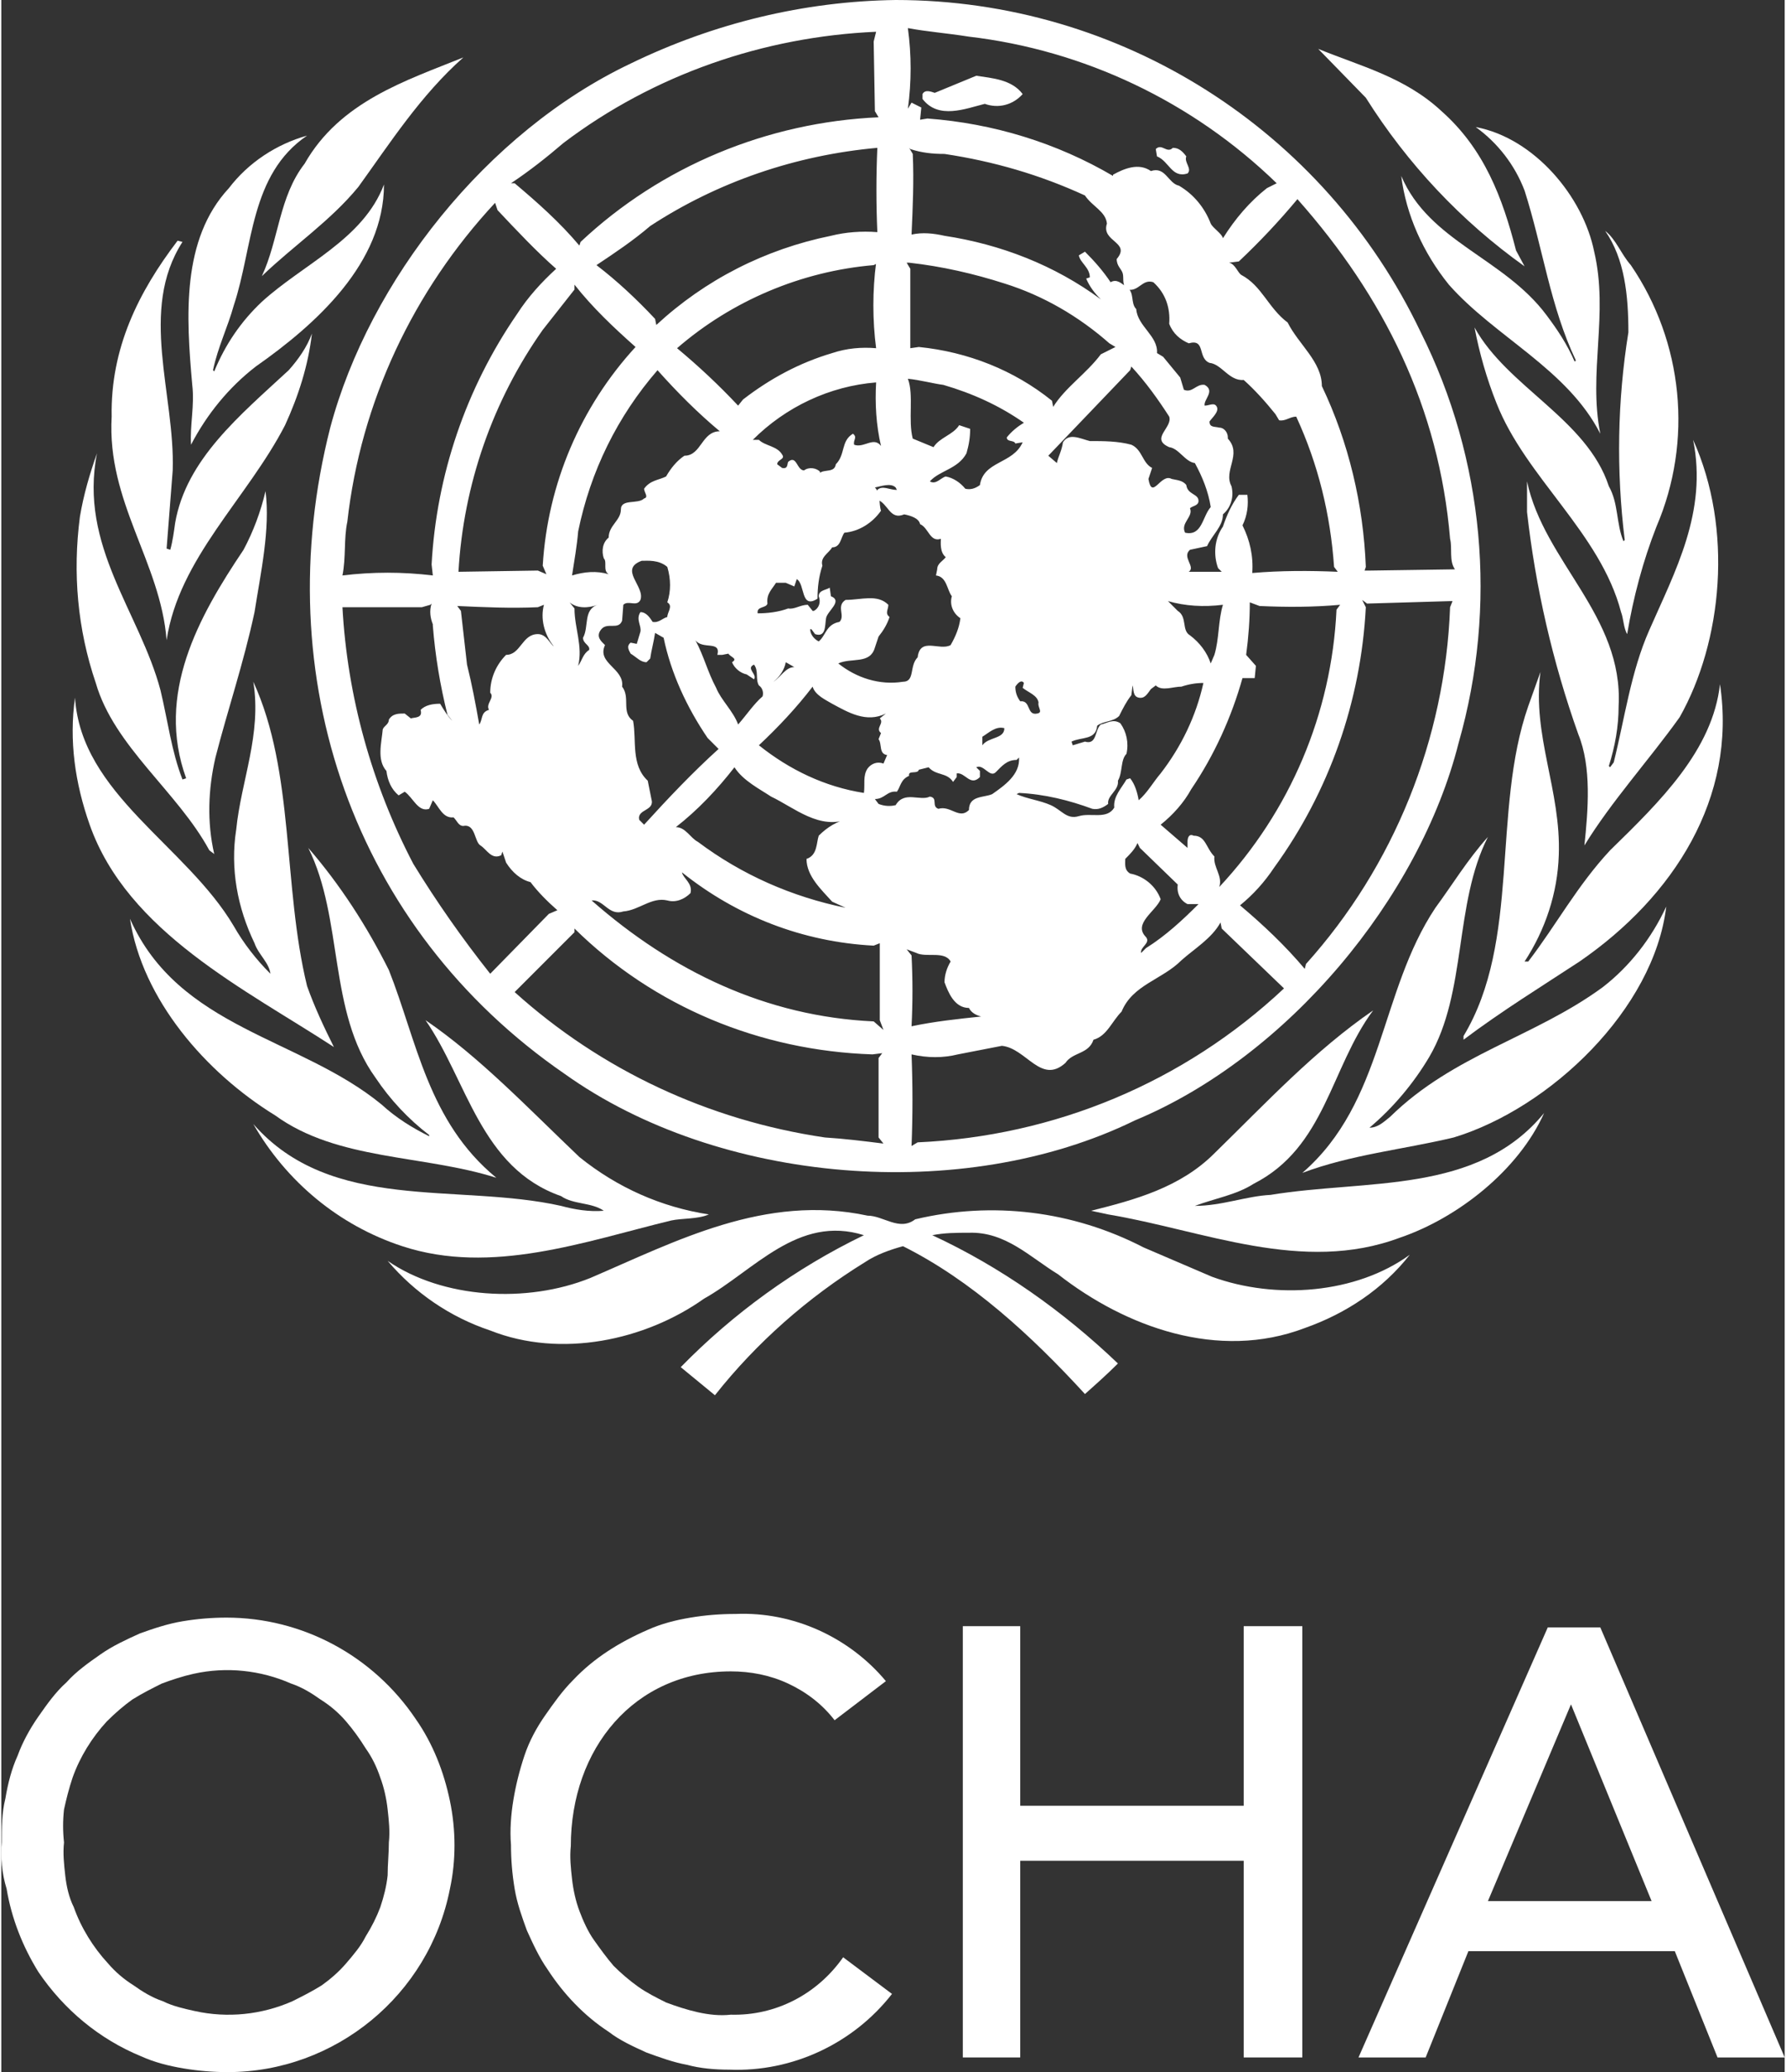 <svg xmlns:xlink="http://www.w3.org/1999/xlink" preserveAspectRatio="xMidYMid meet" data-bbox="-0.036 0 146.036 169.6" viewBox="-0.036 0 146.036 169.6" xmlns="http://www.w3.org/2000/svg" data-type="color" role="img" aria-labelledby="svgcid-35hd2w-69yvs" width="119"  height="138" ><rect x="-0.036" y="0" width="146.036" height="169.6" fill="#333333" stroke="none"/><title id="svgcid-35hd2w-69yvs">OCHA Logo</title>
    <g>
        <path d="M31.7 150.8c.1-.9 0-1.8-.1-2.7s-.3-1.8-.6-2.6c-.3-.9-.7-1.7-1.2-2.4-.5-.8-1-1.5-1.6-2.2s-1.3-1.3-2.1-1.8c-.7-.5-1.5-1-2.4-1.3-2.5-1.1-5.3-1.4-8-.8-.9.2-1.8.5-2.6.8-.8.4-1.6.8-2.4 1.3-.7.5-1.4 1.1-2.1 1.8-1.2 1.3-2.2 2.9-2.8 4.6-.3.9-.5 1.7-.7 2.6-.1.9-.1 1.8 0 2.7-.1.9 0 1.8.1 2.7s.3 1.8.7 2.6c.6 1.7 1.6 3.3 2.8 4.6.6.7 1.3 1.3 2.1 1.8.7.5 1.5 1 2.4 1.3.8.4 1.7.6 2.6.8 2.7.6 5.5.3 8-.8.8-.4 1.6-.8 2.4-1.3.7-.5 1.4-1.1 2-1.8s1.2-1.4 1.6-2.2c.5-.8.9-1.6 1.2-2.4.3-.9.5-1.7.6-2.6 0-.9.1-1.8.1-2.7m-31.7 0c0-1.2 0-2.4.3-3.6.2-1.2.5-2.4 1-3.5.4-1.1 1-2.2 1.7-3.2s1.4-2 2.3-2.8c.8-.9 1.8-1.6 2.8-2.3s2.1-1.2 3.2-1.7c1.1-.4 2.3-.8 3.5-1s2.4-.3 3.6-.3c6.2 0 12 3.1 15.5 8.3 1.4 2 2.3 4.3 2.8 6.7s.5 4.9 0 7.2c-1.7 8.7-9.4 15-18.2 15-1.2 0-2.4-.1-3.6-.3s-2.4-.5-3.5-1c-3.4-1.4-6.3-3.8-8.4-6.9-1.3-2.1-2.2-4.4-2.6-6.8-.4-1.3-.5-2.6-.4-3.8" fill="#FFFFFF" data-color="1"></path>
        <path d="M68.2 140.8c-1-1.3-2.3-2.3-3.8-3s-3.1-1-4.7-1c-7.9 0-13.1 6.3-13.1 14.3-.1.9 0 1.8.1 2.7s.3 1.8.6 2.6.7 1.7 1.2 2.4 1 1.4 1.6 2.1c.6.6 1.3 1.2 2 1.7s1.5.9 2.3 1.3c.8.3 1.7.6 2.6.8.9.2 1.8.3 2.7.2 3.7.1 7.1-1.7 9.2-4.7l4 3c-3.2 4.1-8.2 6.4-13.3 6.2-1.2 0-2.4-.1-3.5-.4-1.1-.2-2.2-.6-3.3-1-1.1-.5-2.2-1-3.1-1.7-2-1.3-3.7-3.1-5-5.1-.7-1-1.2-2.1-1.7-3.2-.4-1.1-.8-2.2-1-3.4s-.3-2.4-.3-3.6c-.1-1.2 0-2.5.2-3.7s.5-2.4.9-3.6c.4-1.2 1-2.3 1.7-3.3s1.4-2 2.3-2.9c1.7-1.8 3.8-3.1 6.1-4.1 1.1-.5 2.3-.8 3.5-1s2.4-.3 3.7-.3c4.7-.2 9.3 1.9 12.3 5.5l-4.2 3.2z" fill="#FFFFFF" data-color="1"></path>
        <path fill="#FFFFFF" d="M78.7 133.1h4.7v14.7h18.3v-14.7h4.8v35.3h-4.8v-16.1H83.4v16.1h-4.7v-35.3z" data-color="1"></path>
        <path d="M130.9 133.2h-4.3l-15.5 35.2h5.5l3.5-8.7H137l3.5 8.7h5.5l-15.1-35.2zm-9.2 22.4l6.8-16.1 6.6 16.1h-13.4z" fill="#FFFFFF" data-color="1"></path>
        <path d="M116.2 27.2c5.2 10.4 6.3 22.4 3.1 33.6-3.2 12.7-14 25.7-26.5 30.9-14.1 6.9-34.1 5.2-46.7-3.8C28.8 76 21.7 55.4 26.9 35c3.2-12 12.8-24.2 24.6-29.8C58.3 1.9 65.7.1 73.2 0c18.4 0 35.1 10.6 43 27.2m-42-24.9c.3 2.2.3 4.4 0 6.6l.3-.5.8.4-.1 1 .6-.1c5.4.4 10.6 2 15.2 4.7v-.1c.9-.5 2.1-1 3.1-.3 1.2-.4 1.4 1 2.3 1.2 1.2.7 2.1 1.8 2.6 3.1.2.4.9.8 1 1.2 1-1.6 2.2-3 3.6-4.1l.8-.4C97.5 8.3 88.6 4.1 79.2 3c-1.9-.3-3.4-.4-5-.7m-2.6.3C62.4 3 53.4 6.1 46 11.7c-1.4 1.2-2.8 2.3-4.3 3.3h.3c1.9 1.6 3.7 3.2 5.3 5.1l.1-.3C54 13.6 62.7 10 71.8 9.6l-.3-.5-.1-5.7.2-.8zm8.2 3.6l-3.4 1.4c-.3-.1-.8-.3-1 .1v.4c1.3 1.7 3.5.8 5.1.4 1.1.4 2.3.1 3.1-.8-.9-1.2-2.5-1.3-3.8-1.5m-5.5 5.9l.3.5c.1 2.2 0 4.4-.1 6.6.9-.2 1.8-.1 2.7.1 4.6.7 9 2.4 12.8 5.2-.5-.5-.9-1-1.2-1.7l.3-.1c0-.8-.8-1.2-.9-1.8l.5-.3c.8.8 1.5 1.6 2.1 2.5.5-.3.9.1 1.3.4.7.4.3 1.3.8 1.8.1 1.4 1.8 2.2 1.7 3.6l.5.3 1.4 1.7.3 1c.7.3 1-.5 1.7-.4.9.5-.1 1.2 0 1.7.4 0 .8-.3 1 .1s-.4.9-.6 1.2c0 .5.4.4.8.5.4 0 .7.4.7.8v.1c1.2 1.3-.4 2.6.3 3.9.2.8 0 1.7-.7 2.3 0 1-.9 1.7-1.3 2.6l-1.4.3c-.7.6.5 1.4-.1 1.8h2.7l-.3-.3c-.4-1.1-.3-2.4.4-3.4.3-.9.7-1.8 1.3-2.6h.7c.1.8 0 1.7-.4 2.5.6 1.2.9 2.5.8 3.9 2.3-.2 4.7-.2 7-.1l-.3-.4c-.3-4.3-1.3-8.4-3.1-12.3-.5 0-.9.4-1.4.3l-.3-.5c-.8-1-1.7-2-2.6-2.8-1.2.1-1.8-1.3-2.8-1.4-1-.4-.3-2-1.7-1.6-.7-.3-1.3-.8-1.6-1.6.1-1.3-.3-2.5-1.3-3.4-.9-.3-1.2.8-2.1.6-.5-.3-.3-.9-.4-1.3s-.5-.6-.5-1.2c1.2-1.4-1.3-1.4-.8-2.9-.1-1-1.2-1.4-1.8-2.3-3.7-1.7-7.5-2.8-11.5-3.4-1 0-1.9-.1-2.8-.4m21.5-.1c-.5.5-.9-.4-1.4.1l.1.6c1 .4 1.2 1.8 2.5 1.4.4-.4-.3-.9-.1-1.4-.3-.4-.6-.7-1.1-.7m-42.8 6.4c-1.4 1.2-2.9 2.2-4.4 3.2 1.7 1.3 3.3 2.8 4.8 4.4l.1.5c4-3.7 8.9-6.2 14.3-7.3 1.2-.3 2.5-.4 3.8-.3-.1-2.3-.1-4.6 0-6.9-6.7.6-13.1 2.8-18.6 6.4m53-2.2c-1.5 1.8-3.1 3.5-4.8 5.1l-.8.1c.5.1.7.8 1 1 1.7.9 2.2 2.7 3.8 3.9.9 1.8 2.8 3.2 2.8 5.2 2.2 4.6 3.4 9.7 3.6 14.8l-.1.3h.5l6.9-.1c-.5-.7-.2-1.7-.4-2.5-.9-10.7-5.4-19.8-12.5-27.8m-65.7.3c-6.7 7.2-11 16.3-12.1 26.1-.3 1.4-.1 2.9-.4 4.4 2.5-.3 4.9-.3 7.4 0l-.1-.9c.4-7.3 2.8-14.4 7-20.5.9-1.4 2-2.6 3.2-3.7-1.6-1.4-3.2-3.1-4.8-4.8l-.2-.6zm31.4 4.9l-.4.2c-5.9.5-11.6 2.9-16.1 6.8 1.8 1.5 3.4 3 5 4.7l.4-.5c2.2-1.7 4.6-3 7.3-3.8 1.2-.4 2.4-.5 3.6-.4-.3-2.3-.3-4.7 0-7m2.5 0l.3.5v6.5l.7-.1c4 .4 7.8 1.9 10.9 4.4l.1.5c1-1.6 2.7-2.7 3.9-4.3l1.2-.6-.5-.3c-2.5-2.2-5.4-3.9-8.6-4.9-2.5-.8-5.1-1.4-7.8-1.7m-27.4 1.8v.4L44.3 27c-4.1 5.8-6.5 12.7-6.9 19.8l6.5-.1.7.3-.3-.7c.4-6.7 3.1-13 7.6-17.9-1.8-1.6-3.5-3.2-5-5.1M92.5 30l-.1.3c-2.2 2.3-4.5 4.7-6.7 7l.7.6c.1-.5.4-1 .5-1.7.5-.8 1.4-.3 2.2-.1 1.1 0 2.3 0 3.4.3.9.4.9 1.5 1.7 1.9l-.3.9c.3 1.8 1-.5 1.9 0 .4.1.9.1 1.2.5.1.8 1 .7 1 1.3 0 .4-.5.4-.7.6.3.7-.8 1.2-.4 2 1.4.3 1.4-1.3 2.1-2.1-.2-1.3-.7-2.5-1.3-3.6-.8-.1-1.3-1.2-2.1-1.3-1.6-.7.3-1.6 0-2.5-.9-1.4-1.9-2.8-3.1-4.1m-38.8.3c-3.3 3.8-5.5 8.3-6.5 13.2-.1 1.2-.3 2.3-.5 3.6 1-.3 2-.4 3-.1-.5-.3-.1-1-.4-1.3-.2-.6-.1-1.3.4-1.7 0-1 1-1.4 1-2.3s1.4-.4 1.9-.9c.4-.1 0-.5 0-.8.5-.7 1.2-.7 1.8-1 .4-.7.9-1.3 1.5-1.7 1.4 0 1.4-2 2.9-2-1.8-1.5-3.5-3.2-5.1-5m20.5.7c.5 1.3 0 3.4.4 4.9l1.7.7c.5-.8 1.6-1 2.1-1.8l.9.3c0 .7-.1 1.3-.3 2-.7 1.3-2.2 1.4-3 2.3.5.3.9-.3 1.3-.4.6.1 1.2.5 1.6 1 .4.1.8 0 1.2-.3.3-2 2.7-1.7 3.5-3.5l-.6.1c-.1-.3-.7-.1-.7-.5.4-.5.9-.9 1.4-1.2-2-1.4-4.2-2.4-6.6-3.1-.8-.1-1.9-.4-2.9-.5m-12.7 5h.5c.5.5 1.5.5 1.9 1.2.3.4-.4.4-.4.8l.4.3c.5.1.4-.3.5-.5.7-.6.7.7 1.3.7.4-.3 1-.2 1.3.1v.1c.4-.3 1.2 0 1.3-.7.8-.8.4-1.9 1.4-2.5.4.3 0 .5.1.9.8.3 1.6-.7 2.2.1-.4-1.7-.5-3.5-.4-5.2-3.8.3-7.4 2-10.1 4.7m11.7 3.9c-.4-.4-1.2-.1-1.7 0 .5.5.3 1.3.5 1.9-.7 1-1.8 1.7-3 1.8-.3.4-.3 1.2-1 1.2-.3.5-1 .8-.8 1.5-.3.9-.4 1.8-.4 2.7-1.4.9-1-1.2-1.7-1.6l-.2.6-.7-.3h-.8c-.3.5-.8.9-.7 1.7-.1.4-.9.2-.8.8.8 0 1.7-.1 2.5-.4.5.1 1-.3 1.6-.3l.4.5h.1c.4-.2.6-.7.4-1.2 0-.5.6-.5.9-.7l.1.7c1 .4-.3 1.2-.4 1.8s0 1.6-.9 1.3l-.3-.4h-.1c0 .4.3.8.7 1 .6-.5.6-1.4 1.7-1.6.5-.5-.3-1.3.5-1.8 1.3 0 2.6-.5 3.5.4 0 .4-.3.7.1 1-.2.6-.5 1.1-.9 1.6l-.3.9c-.4 1.4-1.9.8-3 1.3 1.5 1.2 3.4 1.8 5.3 1.5 1 0 .5-1.3 1.2-2 .2-1.7 1.8-.5 2.7-1 .4-.7.7-1.4.8-2.2-.6-.4-.9-1.1-.7-1.8-.4-.5-.4-1.6-1.3-1.7l.1-.5c0-.5.5-.7.7-1-.5-.4-.4-1.2-.4-1.5-.9.3-1-.9-1.7-1.2-.1-.5-.8-.7-1.3-.8-1.2.5-1.3-.9-2.2-1.2v-.8c.4-.4 1 0 1.6 0l-.1-.2zm-20.8 6c-1.9.7.3 2.1-.1 3.2-.3.6-1 0-1.4.4l-.1 1.3c-.3.8-1.2.1-1.7.7s0 1 .3 1.3c-.7 1.5 1.6 1.9 1.4 3.4.7.9-.1 2.1.9 2.8.3 1.6-.2 3.6 1.2 4.9l.3 1.5c.3 1-1.2.8-1 1.7l.4.4c2-2.2 4-4.3 6.1-6.2l-.9-.9c-1.7-2.5-3-5.3-3.6-8.2l-.7-.4c-.1.7-.3 1.4-.4 2.1l-.3.3c-.5 0-.8-.4-1.3-.7-.1-.2-.4-.6 0-.9l.5.1.3-1c.1-.5-.4-1 0-1.6.5 0 .8.5 1 .8.5.1.8-.3 1.2-.4 0-.4.5-.9 0-1.2.3-.9.3-1.9 0-2.9-.7-.6-1.6-.5-2.1-.5m43.1 3.3l.8.8c.8.5.3 1.6 1 2 .8.6 1.4 1.4 1.7 2.3l.3-.7c.4-1.3.3-2.8.7-4.1-1.6.2-3.1.1-4.5-.3m16.3.2l-.4-.3.3.6c-.4 7.7-3 15.1-7.5 21.3-.8 1.2-1.7 2.2-2.8 3.1 1.9 1.6 3.7 3.3 5.3 5.2l.1-.4c7.2-8 11.4-18.4 11.8-29.2l.2-.5h-.2l-6.8.2zm-9.6-.1c0 1.4-.1 2.8-.3 4.3l.8.9-.1 1h-1c-.9 3.2-2.3 6.3-4.2 9.1-.6 1.1-1.5 2.1-2.5 2.9l2.2 1.9v-.5c0-.3.1-.7.5-.5 1 0 1 1 1.7 1.7-.1.9.7 1.6.4 2.5 5.8-6.2 9.2-14.2 9.6-22.7l.3-.4c-2.2.2-4.4.2-6.6.1l-.8-.3zm-55.7 0l.4.5c0 1.6.7 3.1.3 4.7.3-.4.4-1 .9-1.3.1-.4-.5-.5-.5-1 .5-.9 0-2.3 1.2-2.7-.8.3-1.7.3-2.3-.2m-11.4.2l-.7.2h-6.5c.4 7.3 2.4 14.5 5.8 21 1.9 3.1 4 6.1 6.3 9l4.8-4.9.7-.3c-.8-.7-1.6-1.5-2.2-2.3-.8-.2-1.5-.8-2-1.6l-.3-.9-.1.3c-.8.4-1.2-.5-1.7-.8s-.4-1.8-1.4-1.6c-.4 0-.5-.4-.8-.7-.9.1-1.2-.9-1.7-1.4l-.3.7c-.9.3-1.3-.9-2-1.4l-.5.3c-.6-.5-.9-1.2-1-2-.8-.9-.4-2.3-.3-3.4.1-.3.5-.4.5-.8.3-.5.8-.5 1.3-.5l.5.4c.3-.1 1 0 .8-.7.4-.4 1-.5 1.6-.5.3.5.6 1 1 1.4l-.4-.5c-.6-2.4-1-4.8-1.2-7.3V51v.1c-.2-.5-.3-1.1-.1-1.7m9.2.1l-.5.2c-2.2.1-4.4 0-6.6-.1l.3.4.5 4.4c.4 1.6.7 3.2 1 4.9.3-.4.1-1 .8-1.2-.3-.5.5-1 .1-1.4 0-1.2.5-2.3 1.3-3.1 1.2 0 1.3-1.7 2.6-1.7.7 0 1 .8 1.3 1-.8-1-1.1-2.3-.8-3.4m12.4 2.9c.7 1.3 1 2.6 1.7 3.9.4 1 1.4 1.9 1.8 3 .7-.8 1.3-1.7 2-2.3.1-.3 0-.7-.3-.9-.3-.5 0-1.2-.4-1.7-.7.3.3.8 0 1.2l-.6-.4c-.5-.1-1-.5-1.2-1 .5-.3-.1-.4-.3-.7l-.5.1h-.4c.3-1.2-1.2-.4-1.8-1.2m7.4 1.8c-.1.6-.5 1.2-1 1.6.6-.4 1-1.2 1.7-1.2l-.7-.4zm18.8 2c0 .4.1.8.4 1.2.9-.1.5 1.2 1.4 1 .5-.1 0-.5.1-.9-.1-.6-.8-.8-1.3-1.2l.1-.4c-.2-.3-.5 0-.7.3m13.6 0c-.7 0-1.6.4-2.1-.1l-.4.3c-.3.4-.5.8-1 .7s-.4-.7-.5-1l-.1.8c-.4.5-.7 1.1-1 1.7-.5.5-1.3.4-1.8.8-.1 1.2-1.3.9-2.1 1.3l.1.3 1-.3c1 .3.8-1 1.3-1.4.5-.1 1-.5 1.6-.1.5.7.7 1.6.5 2.5-.5.5-.3 1.5-.7 2.2.1.8-.9 1.2-.8 1.9-.4.3-.8.5-1.3.4-1.9-.7-3.9-1.2-6-1.3l-.2.1c.9.4 1.9.5 2.8.9s1.3 1.2 2.3.9 2.3.3 2.9-.7c-.1-.9.6-1.6 1-2.3l.3-.1c.4.5.6 1.2.7 1.8.7-.6 1.2-1.5 1.8-2.2 1.7-2.2 2.9-4.7 3.5-7.4-.6 0-1.2.1-1.8.3m-30.2 0c-1.3 1.7-2.8 3.3-4.4 4.8 2.5 2 5.4 3.4 8.6 3.9.1-.7-.1-1.4.3-2 .3-.4.8-.6 1.3-.4l.3-.7c-.7-.1-.4-.9-.7-1.3l.2-.5c-.5-.4.3-.8-.1-1.2l.5-.4c-1.6.8-3.1-.1-4.4-.8-.5-.3-1.4-.7-1.6-1.4m13.9 4.1v.7c.5-.7 1.8-.5 1.8-1.4-.7-.2-1.3.4-1.8.7m2.8 1.9c-.8 0-1.2.5-1.7 1s-1-.7-1.6-.4l.3.3v.5c-.8.8-1.2-.4-1.9-.3v.3l-.3.4c-.5-.8-1.4-.5-2-1.2l-.8.2c-.1.4-.9 0-.8.5-.7.3-.7.9-1 1.3-.8-.1-1 .6-1.8.6l.3.4c.5.2 1 .2 1.4.1.7-1.2 2-.3 2.8-.7.7.1.1.8.7 1 1-.3 1.7.9 2.5.1 0-1.2 1.2-1 1.9-1.3 1-.7 2.3-1.6 2.2-3l-.2.2zm-23.1.6c-1.4 1.8-3 3.5-4.8 4.9.8 0 1.2.9 1.8 1.2 3.6 2.7 7.7 4.5 12.1 5.4l-1.1-.5c-.9-1-2.1-2.1-2.1-3.5.9-.3.8-1.3 1-1.9.7-.7 1.5-1.2 2.5-1.4-2.4 1-4.5-.9-6.4-1.8-.9-.6-2.3-1.3-3-2.4m33.2 6.6L93 69c-.2.5-.6.9-1 1.3 0 .4-.1.9.4 1.2 1.1.2 2.1 1 2.5 2.1-.4 1-2.3 2-1.2 3.1.4.5-.5.8-.4 1.3l.4-.4c1.6-1 3-2.3 4.3-3.6h-.9c-.6-.3-.9-.9-.8-1.6l-3.1-3zm-38.4.9zm.8 1l-.6-.8.6.8zm.1.1c.1.5.9.9.7 1.7-.5.5-1.2.8-1.9.6-1.3-.3-2.3.8-3.6.9-1.2.4-1.6-1-2.6-.9 6.6 5.8 14.3 9.5 23.1 9.9l.8.7-.3-.8v-6.3l-.5.2c-5.8-.3-11.2-2.4-15.7-6M99.9 76l-.1-.5c-.7 1.3-2.2 2.2-3.2 3.1-1.6 1.6-4 2-4.9 4.2-.8.8-1.2 2-2.3 2.3-.4 1.2-1.7 1-2.3 1.9-2 1.8-3.2-1.2-5.2-1.4l-3.6.7c-1.2.3-2.5.3-3.8 0 .1 2.5.1 5 0 7.5l.5-.3c11.2-.5 21.8-4.9 30-12.6L99.9 76zm-53 0v.3L42 81.2c7.1 6.4 15.9 10.5 25.4 11.9 1.6.1 3.2.3 4.8.5l-.4-.5v-6.5l.3-.4-.8.1C62.1 86 53.4 82.4 46.9 76m27.2 1.7l.4.5c.1 1.9.1 3.9 0 5.8 1.9-.4 3.8-.6 5.7-.8-.4-.1-.8-.3-1-.7-1.2 0-1.7-1.3-2-2.1 0-.6.2-1.2.5-1.7-.5-.9-2-.3-2.8-.7l-.8-.3" fill="#FFFFFF" data-color="1"></path>
        <path d="M117.9 9.1c3.5 3.1 5 7.1 6.1 11.4l.7 1.3c-5.2-3.7-9.6-8.4-13-13.8l-3.9-4c3.4 1.4 7.1 2.3 10.1 5.1" fill="#FFFFFF" data-color="1"></path>
        <path d="M29.2 15.3c-2.3 2.8-5.3 4.8-7.9 7.3 1.4-3 1.4-6.5 3.5-9.2 2.9-5.1 8.3-6.8 13-8.7-3.5 3.1-6 7-8.6 10.6" fill="#FFFFFF" data-color="1"></path>
        <path d="M130.4 20.6c1.2 5.1-.5 9.9.5 14.9-2.7-5.3-8.6-7.9-12.4-12.2-2.1-2.6-3.5-5.7-3.9-8.9 2.3 5.4 8.4 6.7 11.9 11.4.9 1.2 1.7 2.4 2.3 3.8l.1-.1c-2.1-4.4-2.7-9.2-4.2-13.9-.8-2.1-2.2-3.9-4-5.2 4.8.9 8.8 5.7 9.7 10.2" fill="#FFFFFF" data-color="1"></path>
        <path d="M25 11.1c-4.7 3.2-4.4 9.1-6 13.9-.5 1.8-1.3 3.4-1.7 5.3l.1.1c.9-2.2 2.2-4.1 3.9-5.7 3.4-3.1 8.3-5.1 10-9.6 0 6.4-5.5 11.4-10.5 14.9-2.2 1.7-4 3.9-5.3 6.4-.1-1.6.3-3.2.1-4.9-.5-5.6-.9-11.9 3-16.1 1.6-2.1 3.9-3.6 6.4-4.3" fill="#FFFFFF" data-color="1"></path>
        <path d="M133.4 21.7c4.3 6.3 5.1 14.4 2.1 21.4-1.1 2.8-1.9 5.8-2.4 8.8-.3-.5-.3-1.3-.5-1.8-1.7-6.5-7.8-11-10.2-17.1-.8-2-1.4-4.1-1.8-6.2 2.7 4.9 9.2 7.5 11 13 .8 1.4.6 3.1 1.2 4.5l.1-.1c-.7-5.7-.6-11.4.3-17 0-3-.3-6-1.9-8.3.9.7 1.3 1.9 2.1 2.8" fill="#FFFFFF" data-color="1"></path>
        <path d="M14.8 19.8c-3.6 5.6-.6 12.5-.8 18.7l-.5 6.4.3.1c.2-.7.3-1.5.4-2.2.9-5.2 5.3-8.8 9.3-12.5.8-.9 1.5-1.9 1.9-3-.3 2.6-1.1 5.1-2.2 7.5-3.1 6-8.7 10.9-9.7 17.6C13 46 8.6 41.1 9 34.1c-.1-5.6 2.2-10.2 5.4-14.4l.4.1" fill="#FFFFFF" data-color="1"></path>
        <path d="M137.4 58.7c-2.5 3.5-5.6 6.9-7.8 10.5.3-2.9.6-6.4-.5-9.1-2.1-5.9-3.5-12-4.2-18.2v-2.5c1.4 6.6 7.9 11 7.5 18.4 0 1.7-.3 3.3-.8 4.9l.1.1.3-.4c.9-3.6 1.4-7.4 2.9-10.8 2.1-4.8 4.8-9.7 3.6-15.6 3.3 7.3 2.4 16.5-1.1 22.7" fill="#FFFFFF" data-color="1"></path>
        <path d="M13 56.5c.6 2.5.9 5 1.8 7.3l.3-.1c-2.5-6.9 1-13.2 4.7-18.7.8-1.5 1.4-3.1 1.8-4.8.4 3.1-.4 6.7-.9 9.9-.9 4.2-2.2 8-3.2 11.9-.6 2.6-.7 5.3-.1 7.9l-.4-.3c-2.6-4.8-7.8-8.5-9.3-13.7-1.5-4.4-1.9-9-1.3-13.6.3-1.8.8-3.5 1.4-5.2-1.5 7.6 3.5 13 5.2 19.4" fill="#FFFFFF" data-color="1"></path>
        <path d="M127.5 70c-.1 3.1-1.1 6.1-2.8 8.7h.3c2.3-3 4-6.2 6.7-9.1 4.1-4 8.4-8.2 9-13.6 1.4 9.3-3.8 17.4-11.5 22.7-3.2 2.1-6.3 4-9.5 6.4v-.3c4.7-7.8 2.3-18.4 5.3-27l1-2.8c-.7 5.2 1.7 9.7 1.5 15" fill="#FFFFFF" data-color="1"></path>
        <path d="M25 80.7c.6 1.7 1.4 3.4 2.2 5-7.2-4.7-16.9-9.4-20-18.2C6 64.1 5.5 60.6 6 57.1c.5 7.9 9.1 12.1 13 18.7.8 1.4 1.8 2.7 3 3.9-.1-.9-1-1.6-1.3-2.5-1.4-2.9-2-6.1-1.5-9.3.4-4 2.1-7.8 1.4-12.1C24 63.2 23 72.5 25 80.7" fill="#FFFFFF" data-color="1"></path>
        <path d="M116.9 86.5c-1.3 2.2-3 4.2-4.9 5.8.7 0 1.2-.5 1.7-.9 5.2-5.1 11.8-6.5 17.4-10.6 2.2-1.7 4-4 5.2-6.6-1 8.4-9.5 16.5-17.4 18.9-4.2 1-8.4 1.4-12.4 2.9 6.7-5.8 6.3-14.8 10.9-21.7 1.4-1.9 2.6-3.9 4.3-5.8-2.8 5.5-1.7 12.7-4.8 18" fill="#FFFFFF" data-color="1"></path>
        <path d="M31.7 79.4c2.3 5.8 3.2 12.4 8.8 17-6-1.9-13-1.4-18.1-5.1-5.7-3.5-10.9-9.5-11.9-16.1 4 9 13.9 9.7 20.6 15.2 1.2 1.1 2.5 1.9 3.9 2.6v-.1c-1.7-1.3-3.2-2.9-4.4-4.7-3.9-5.4-2.6-13-5.5-18.8 2.6 3 4.8 6.4 6.6 10" fill="#FFFFFF" data-color="1"></path>
        <path d="M102.5 96.9c-1.4.9-3.2 1.2-4.8 1.8 2.2 0 4.2-.8 6.2-.9 7.9-1.3 16.9 0 22.4-6.7-2.1 4.7-7.1 8.6-11.8 10.2-8 3-16.1-.6-23.9-1.9l-1.4-.3c3.6-.9 7.3-1.9 10.1-4.7 4.3-4.2 8.2-8.4 13-11.7-3.5 4.7-3.9 11.2-9.8 14.2" fill="#FFFFFF" data-color="1"></path>
        <path d="M47.3 94.7c3.1 2.5 6.7 4.1 10.6 4.7-.9.4-2.2.3-3.1.5-7 1.7-14.7 4.5-22 2.1-5.2-1.7-9.5-5.3-12.2-10 6.4 7.3 16.7 4.8 25.2 6.7 1.1.3 2.3.5 3.5.4-1-.7-2.5-.5-3.5-1.2-6.6-2.3-7.7-9.5-11.1-14.4 4.4 3 8.3 7.1 12.6 11.2" fill="#FFFFFF" data-color="1"></path>
        <path d="M99.1 104.5c5.2 1.9 11.8 1.4 16.2-1.8-2.2 2.8-5.2 4.8-8.6 6-7.1 2.7-14.7-.1-20.2-4.4-2.3-1.4-4.3-3.5-7.3-3.4-1 0-2 0-3 .2 5.6 2.6 10.7 6.2 15.2 10.5-.9.9-1.8 1.7-2.7 2.5-4.4-4.8-9.3-9.3-14.9-12.1-1.1.3-2.2.7-3.1 1.3-4.7 2.9-8.9 6.6-12.3 10.9l-2.8-2.3c4.3-4.4 9.4-8.1 15-10.8-5.4-1.7-9 2.9-13.1 5.2-4.8 3.4-11.7 4.9-17.5 2.6-3.3-1.1-6.2-3.1-8.4-5.7 4.5 3.1 11.4 3.5 16.6 1.4 7-3 14.3-6.9 22.7-5.1 1.3 0 2.6 1.3 3.9.3 6.3-1.5 12.9-.7 18.7 2.3" fill="#FFFFFF" data-color="1"></path>
    </g>
</svg>